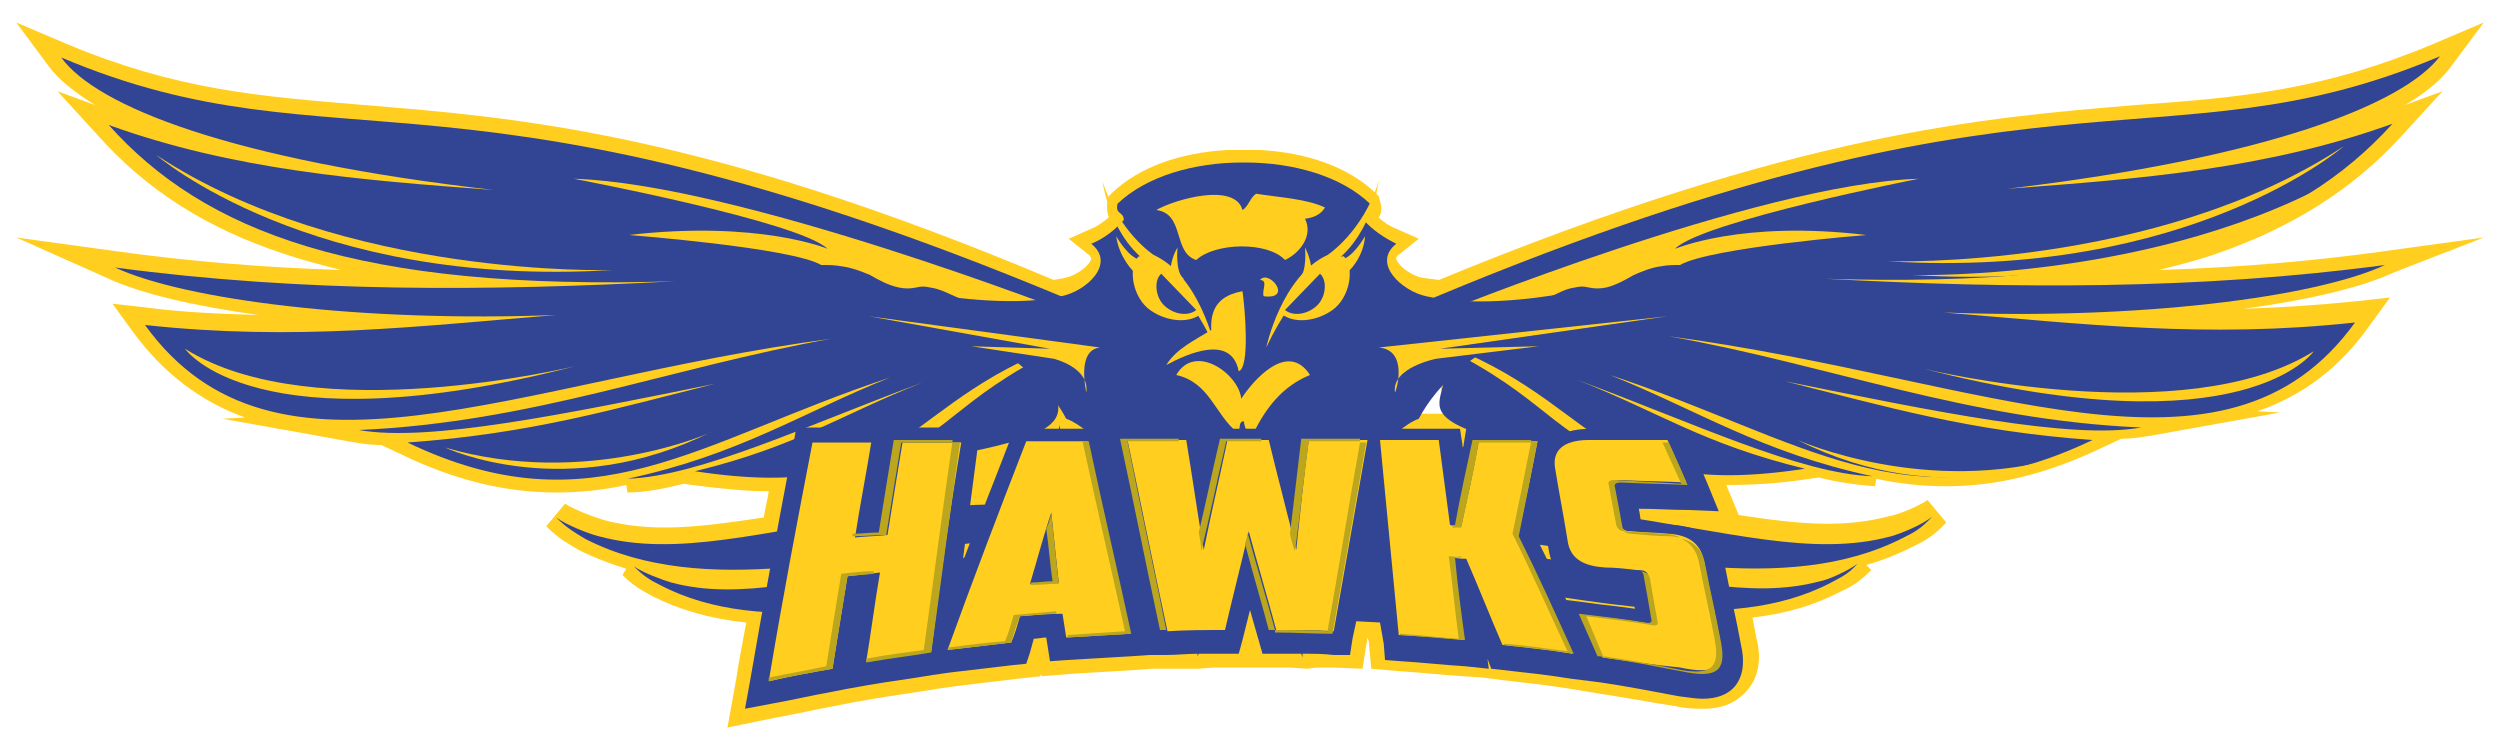 <?xml version="1.0" encoding="utf-8"?>
<!-- Generator: Adobe Illustrator 26.4.1, SVG Export Plug-In . SVG Version: 6.00 Build 0)  -->
<svg version="1.1" id="Capa_1" xmlns="http://www.w3.org/2000/svg" xmlns:xlink="http://www.w3.org/1999/xlink" x="0px" y="0px"
	 viewBox="0 0 200 59.9" style="enable-background:new 0 0 200 59.9;" xml:space="preserve">
<style type="text/css">
	.st0{fill:#FFCE1F;}
	.st1{fill-rule:evenodd;clip-rule:evenodd;fill:#314594;}
	.st2{fill-rule:evenodd;clip-rule:evenodd;fill:#FFCE1F;}
	.st3{fill:#314594;}
	.st4{fill:#BBA61D;}
</style>
<g>
	<path class="st0" d="M198.7,19l-8,1.1c-5.7,0.8-11.7,1.3-18,1.5c1.6-0.4,3.2-0.8,4.6-1.3c6.1-2.1,11-5.2,14.9-9.5l3.2-3.5l-3,1.1
		c1.7-1,2.9-2,3.7-3.1l2.6-3.5l-4,1.7c-8.8,3.7-15.4,4.3-23.8,4.9c-12.1,1-27.2,2.2-55.8,14c-0.5-0.1-1-0.1-1.4-0.2
		c-0.9-0.2-1.9-1-2-1.5c0-0.1,0-0.2,0.3-0.4l1.5-1.2l-1.8-0.8c-0.5-0.2-1-0.5-1.4-0.9c0.2-0.3,0.3-0.7,0.1-1.3l-0.1-0.4l-0.3-0.3
		c-2.1-2-5.4-3.2-9.2-3.4v0h-1.2l-0.1,0l0,0l0,0l-0.1,0l-1.2,0v0c-3.8,0.2-7.1,1.4-9.2,3.4l-0.3,0.3l-0.1,0.4c-0.1,0.6,0,1,0.1,1.3
		c-0.5,0.4-0.9,0.7-1.4,0.9l-1.8,0.8l1.5,1.2c0.3,0.2,0.3,0.4,0.3,0.4c-0.1,0.5-1.1,1.3-2,1.5c-0.3,0.1-0.6,0.1-1,0.2
		C56.1,10.5,41.2,9.4,29.1,8.4c-8.4-0.7-15-1.2-23.8-4.9l-4-1.7l2.6,3.5C4.7,6.4,6,7.4,7.6,8.4l-3-1.1l3.2,3.5
		c3.9,4.4,8.8,7.5,14.9,9.5c1.5,0.5,3,0.9,4.6,1.3c-6.3-0.2-12.2-0.7-18-1.5l-8-1.1l7.4,3.3c2.6,1.2,6.9,2.2,12,2.9
		c-3.1-0.1-6-0.2-9-0.6l-2.7-0.3l1.6,2.2c2.4,3.3,5.4,5.6,9,6.9l-1.8,0.1l10.6,1.9c0.6,0.1,1.3,0.2,2.1,0.2l1.5,0.7
		c4.3,2.1,8.4,3.1,12.5,3.1c1.9,0,3.8-0.2,5.6-0.6l0.1,0.6c1.4,0,2.9-0.3,4.5-0.7l0.7,0.1c2.3,0.3,4.3,0.5,6.1,0.5
		c-0.1,0.7-0.3,1.4-0.4,2.1c-2.7,0.4-5.4,0.8-7.9,0.8c-1.8,0-3.4-0.2-4.9-0.6c-0.7-0.2-2.3-0.8-3.1-1.3l-1.5,1.8
		c1.1,1.1,1.8,1.4,2.6,1.9c1.2,0.6,2.5,1.1,3.8,1.5L49.8,46c0.9,0.9,1.5,1.2,2.4,1.7c2.2,1.1,4.6,1.8,7.5,2.1
		c-0.3,1.7-0.6,3.1-0.8,4.5l-0.7,3.9l3.9-0.8c1.7-0.3,3.4-0.7,5.1-1l1-0.2l1.7-0.3c1.7-0.3,3.4-0.5,5.1-0.8l1.4-0.2
		c1.7-0.2,3.4-0.4,5-0.6l1.8-0.2l0.1-0.2l0,0.2l2.5-0.2c1.7-0.1,3.4-0.2,5-0.3l1.3-0.1l1.4,0c0.5,0,1,0,1.5,0l0.9,0l1.2-0.1
		c0.3,0,0.7,0,1,0l2.1,0l0-0.1l0,0.1l2,0c0.3,0,0.7,0,1,0l1.4,0.1l0.7-0.1c0.5,0,1,0,1.4,0l2.3,0.1l0.4-2.5l0.1,0.3l0.2,2.2l2.3,0.2
		c1.7,0.1,3.4,0.3,5.1,0.4l1.5,0.1l1.5,0.2c1.8,0.2,3.6,0.4,5.5,0.7l1.2,0.2l1.2,0.2c2,0.3,4.1,0.7,6.1,1c0.8,0.2,1.6,0.2,2.2,0.2
		c1.9,0,2.9-0.8,3.5-1.5c1.3-1.5,0.9-3.5,0.7-4.2c-0.1-0.5-0.2-1.1-0.3-1.6c2.7-0.3,5-1,7.1-2.1c0.9-0.4,1.5-0.8,2.4-1.7l-0.4-0.4
		c1.4-0.4,2.6-0.9,3.8-1.5c0.8-0.4,1.6-0.8,2.6-1.9l-1.5-1.8c-0.7,0.5-2.4,1.2-3.1,1.3c-1.5,0.4-3.1,0.6-4.9,0.6
		c-2.2,0-4.5-0.3-7.1-0.7l-1-2.4c2,0,4.1-0.1,6.7-0.5l0.7-0.1c1.6,0.4,3.1,0.6,4.5,0.7l0.1-0.6c1.8,0.4,3.7,0.6,5.6,0.6
		c4.1,0,8.1-1,12.5-3.1l1.5-0.7c0.8,0,1.5-0.1,2.1-0.2l10.6-1.9l-1.8-0.1c3.7-1.3,6.6-3.5,9-6.9l1.6-2.2l-2.7,0.3
		c-3,0.3-5.9,0.5-9,0.6c5.2-0.7,9.4-1.7,12-2.9L198.7,19z M116.2,33.1h-5.7c1-0.7,2.1-1.2,3-1.5l0.4-0.2l0.2-0.4
		c0.2-0.4,0.5-0.8,0.7-1.1c0.3,0.5,0.4,0.8,0.5,1.3C115.5,31.9,115.7,32.5,116.2,33.1 M88.6,33.1h-2.7l-0.2-1.5
		C86.6,31.9,87.6,32.4,88.6,33.1"/>
	<path class="st1" d="M87,27.1c-8,5,7.5,7-17.3,10.3c7.2-3.3,6.8-5.8,16.8-10.4c-15,4.9-13.1,13.4-30.9,10.7
		c8.2-2,11.6-4.5,18.2-7.1c-9.2,3.4-17.8,7.5-23.6,7.7c8.9-1.9,14-5.3,21-8.1c-15.4,5.1-23.8,12.3-38.6,5.2
		c9.9-0.7,16.6-2.7,24.6-4.7c-11.9,2.4-22.9,4.7-28.5,3.7c13.9-0.6,24.9-5,37.8-7.3C41,30.5,22,40.4,11.6,26
		c12,1.3,21.8,0.1,32.9-0.8c-15.5,0.6-29.7-1.2-35.3-3.8c15,2,29.8,1.9,44.8,1.1C28.5,23.3,16.3,18.5,8.7,10c10,3.6,20,4.4,30.8,5.2
		C18.5,12.8,7.7,8.5,4.9,4.6c22.5,9.5,31.9-1.4,82.6,20.2c0.3,0.3,1.6,1.2,1.7,1.3C88.3,26.3,87.6,26.7,87,27.1"/>
	<path class="st2" d="M50.3,18.8c0,0,13,1,15.4,2.4c0.5,0,1.1,0,1.6,0.1c0.8,0.1,1.6,0.4,2.3,0.7c0.7,0.4,1.4,0.8,2.3,1
		c0.5,0.1,0.9,0.1,1.4,0c0.4-0.1,0.7-0.1,1.1,0c0.8,0.1,1.5,0.5,2.2,0.8c0.9,0.4,1.9,0.7,2.8,0.9c0.3,0.1,0.5,0.1,0.8,0.1
		c1.7,0.1,3.7,0.3,5.8,0.4c0,0-26.9-10.5-40.1-10.9c0,0,18,3.4,20.3,5.6C66.2,19.9,60.7,17.6,50.3,18.8"/>
	<path class="st2" d="M14.8,27.9c0,0,5.5,8,31.2,1.4C45.9,29.3,25.1,34.4,14.8,27.9"/>
	<path class="st2" d="M12.5,12.4c0,0,12.3,10.7,36.5,9.2C49,21.6,27.5,22.3,12.5,12.4"/>
	<path class="st2" d="M35.6,35.8c0,0,9.7,4.6,21.4-1.3C57,34.6,46.8,39.1,35.6,35.8"/>
	<path class="st1" d="M113,26.9c8,5-8,6.3,17.3,10.3c-7.2-3.3-6.8-5.8-16.8-10.4c15,4.9,13.1,13.4,30.9,10.7
		c-8.2-2-11.6-4.5-18.2-7.1c9.2,3.4,17.8,7.5,23.6,7.7c-8.9-1.9-14-5.3-21-8.1c15.4,5.1,23.8,12.3,38.6,5.2
		c-9.9-0.7-16.6-2.7-24.6-4.7c11.9,2.4,22.9,4.7,28.5,3.7c-13.9-0.6-24.9-5-37.8-7.3c25.5,3.4,44.5,13.3,54.9-1.1
		c-12,1.3-21.8,0.1-32.9-0.8c15.5,0.6,29.7-1.2,35.3-3.8c-15,2-29.8,1.9-44.8,1.1c25.5,0.8,37.7-3.9,45.4-12.4
		c-10,3.6-20,4.4-30.8,5.2c21-2.5,31.7-6.8,34.6-10.6c-22.5,9.5-31.9-1.4-82.6,20.2c-0.3,0.3-1.6,1.2-1.7,1.3
		C111.7,26.1,112.4,26.5,113,26.9"/>
	<path class="st1" d="M151.3,42.9c-6.3,1.7-13-0.4-23-1.8c-5.6-0.8-10.8-1.2-16.3,0.1c-4.1,1-7.3,3.1-9.5,5.4
		c0.1,0.2,0.1,0.3,0.2,0.5c2.7-2.5,7.7-4.8,17.3-3.9c10.1,1,22.8,4.7,32.3-0.2c0.8-0.4,1.4-0.7,2.3-1.7
		C153.8,42,152,42.7,151.3,42.9"/>
	<path class="st1" d="M96.6,46.6c-2.1-2.3-5.3-4.4-9.4-5.4c-5.4-1.3-10.7-0.9-16.3-0.1c-10,1.4-16.7,3.5-23,1.8
		c-0.8-0.2-2.6-0.9-3.4-1.5c0.9,0.9,1.5,1.2,2.3,1.7c9.5,4.9,22.2,1.2,32.3,0.2c9.5-0.9,14.6,1.4,17.2,3.9
		C96.5,46.9,96.6,46.8,96.6,46.6"/>
	<path class="st1" d="M145.6,46.5c-5.6,1.5-11.6-0.3-20.4-1.6c-5-0.7-9.6-1.1-14.5,0.1c-2.8,0.7-5.1,1.9-6.9,3.4
		c0.1,0.2,0.2,0.4,0.2,0.7c2.6-1.7,6.9-2.9,13.8-2.3c9,0.9,20.3,4.2,28.7-0.2c0.7-0.4,1.3-0.6,2.1-1.5
		C147.8,45.7,146.2,46.4,145.6,46.5"/>
	<path class="st1" d="M95.7,48.7c-1.8-1.6-4.2-2.9-7.1-3.6c-4.8-1.2-9.5-0.8-14.5-0.1c-8.9,1.2-14.8,3.1-20.4,1.6
		c-0.7-0.2-2.3-0.8-3-1.3c0.8,0.8,1.3,1.1,2.1,1.5c8.4,4.4,19.7,1.1,28.7,0.2c7.1-0.7,11.4,0.7,14,2.4
		C95.5,49.1,95.6,48.9,95.7,48.7"/>
	<path class="st2" d="M149.3,18.8c0,0-12.5,1-14.9,2.4c-0.5,0-1,0-1.5,0.1c-0.8,0.1-1.5,0.4-2.2,0.7c-0.7,0.4-1.4,0.8-2.2,1
		c-0.5,0.1-0.9,0.1-1.4,0c-0.4-0.1-0.7-0.1-1.1,0c-0.8,0.1-1.4,0.5-2.1,0.8c-0.9,0.4-1.8,0.7-2.7,0.9c-0.2,0.1-0.5,0.1-0.7,0.1
		c-1.7,0.1-3.5,0.3-5.6,0.4c0,0,25.8-10.5,38.6-10.9c0,0-17.3,3.4-19.5,5.6C134.1,19.9,139.3,17.6,149.3,18.8"/>
	<path class="st2" d="M185.1,28.1c0,0-5.5,8-31.2,1.4C153.9,29.5,174.7,34.6,185.1,28.1"/>
	<path class="st2" d="M189.5,12.8c0,0-12.3,10.7-36.5,9.2C153,22,174.5,22.6,189.5,12.8"/>
	<path class="st2" d="M165.2,36.5c0,0-9.7,4.6-21.4-1.3C143.8,35.2,154.1,39.8,165.2,36.5"/>
	<path class="st3" d="M98.9,38.8C98.9,38.8,98.9,38.8,98.9,38.8C98.9,38.8,98.9,38.8,98.9,38.8C98.9,38.8,98.9,38.8,98.9,38.8"/>
	<path class="st3" d="M125.6,23.4c-3.3,0.6-8,1.1-11.5,0.3c-1.9-0.4-4.4-2.6-2.4-4.2c-1-0.5-1.9-1.1-2.6-1.9c0-0.6,0.7-0.4,0.5-1.3
		c-2.3-2.2-6.1-3.3-10-3.3v0c0,0-0.1,0-0.1,0c0,0-0.1,0-0.1,0v0c-3.9,0-7.7,1.1-10,3.3c-0.2,0.9,0.5,0.6,0.5,1.3
		c-0.7,0.8-1.6,1.5-2.6,1.9c2,1.6-0.4,3.8-2.4,4.2c-3.5,0.8-8.2,0.2-11.5-0.3c-2.1,0.2-3.4-0.5-5.5-0.3c6.4,2,14.2,4.4,17.4,10.4
		c2.2,0.8,4.9,4.5,6.6,6.3c1.9,1.9,3.2,0.1,5.5,1l-0.1,0.1c0.5,0.2,1,0.3,1.5,0.3c0,0,0,0,0,0c0,0,0.1,0,0.1,0c0.1,0,0.2,0,0.2,0
		c0.1,0,0.1,0,0.2,0c0,0,0.1,0,0.1,0s0.1,0,0.1,0c0.1,0,0.1,0,0.2,0c0.1,0,0.2,0,0.2,0c0,0,0.1,0,0.1,0c0,0,0,0,0,0
		c0.5,0,1-0.1,1.5-0.3l-0.1-0.1c2.3-0.9,3.9,0.9,5.7-1c1.8-1.8,4.2-5.5,6.4-6.3c3.2-6,11-8.4,17.4-10.4
		C129,22.9,127.7,23.6,125.6,23.4"/>
	<path class="st3" d="M100.2,38.8C100.2,38.8,100.2,38.8,100.2,38.8C100.2,38.8,100.2,38.8,100.2,38.8
		C100.2,38.8,100.2,38.8,100.2,38.8"/>
	<path class="st0" d="M97.2,27.8c0,0-1.2-5.7-4.9-7.4c0,0-2.8-1.8-4.1-5.9c0,0,0.6,4.8,4.2,6.9C92.3,21.4,94.9,22.7,97.2,27.8"/>
	<path class="st0" d="M96.2,25c-0.9,0.9-2.8,0.8-4.2-0.2c-1.4-1-1.8-3.4-0.9-4.3l1,0.1l0.9,0.7L96.2,25z"/>
	<path class="st0" d="M89.3,18.9c0,0,1,1.8,2,1.9l-0.5,1C90.8,21.9,89.5,20.6,89.3,18.9"/>
	<path class="st0" d="M94.2,19.8c0,0-0.2,2,0.5,2.5L93.7,23C93.7,23,93.3,21.3,94.2,19.8"/>
	<path class="st3" d="M92.9,21.9c-0.6,0.5-0.5,1.9,0.3,2.6c0.8,0.7,1.9,0.8,2.5,0.3"/>
	<path class="st0" d="M101.3,27.8c0,0,1.2-5.7,4.9-7.4c0,0,2.8-1.8,4.1-5.9c0,0-0.6,4.8-4.2,6.9C106.3,21.4,103.7,22.7,101.3,27.8"
		/>
	<path class="st0" d="M102.4,25c0.9,0.9,2.8,0.8,4.2-0.2c1.4-1,1.8-3.4,0.9-4.3l-1,0.1l-0.9,0.7L102.4,25z"/>
	<path class="st0" d="M109.2,18.9c0,0-1,1.8-2,1.9l0.5,1C107.8,21.9,109.1,20.6,109.2,18.9"/>
	<path class="st0" d="M104.4,19.8c0,0,0.2,2-0.5,2.5l1.1,0.6C104.9,23,105.2,21.3,104.4,19.8"/>
	<path class="st3" d="M105.6,21.9c0.6,0.5,0.5,1.9-0.3,2.6c-0.8,0.7-1.9,0.8-2.5,0.3"/>
	<path class="st2" d="M99.4,16.8c0.5-0.3,0.6-1,1.1-1.3c1.9,0.3,4,0.4,5.5,1.1c-0.3,0.5-0.8,0.8-1.6,0.9c0.7,1.4-0.5,2.8-1.6,3.3
		c-1.4-1.5-5.6-1.4-7.1,0c-1.9-0.6-0.9-3.7-3.2-4C94.1,15.9,98.8,14.6,99.4,16.8"/>
	<path class="st2" d="M99.1,29.7c-0.6-3-4.1-1.4-5.8-0.5c0.8-1.3,2.3-2,3.6-2.8c-0.1-1.9,0.8-2.8,2.5-3.1
		C99.6,24.7,100,29.4,99.1,29.7"/>
	<path class="st2" d="M101.1,23.7c-0.2-0.4,0.4-1.3-0.3-1.3C101.5,21.5,103.5,24,101.1,23.7"/>
	<path class="st2" d="M100.3,34.6c-0.7,0.1-0.7-0.5-0.8-0.9c-0.5,0-0.2,0.8-0.5,0.9c-1.8-1.4-2.2-4-4.9-4.6c1.5-2.6,5-0.1,5.2,1.9
		c0.9-1.4,3.7-4.7,5.5-1.9C102.6,30.9,101.3,32.6,100.3,34.6"/>
	<path class="st3" d="M108.5,49.7l1.9,0.1l0.3,1.7l0.1,1.3l1.3,0.1c1.7,0.1,3.4,0.3,5.1,0.4l1.9,0.2l-0.1-0.8c0,0,0,0,0,0l0.3,0.8
		l0.9,0.1c1.8,0.2,3.7,0.4,5.5,0.7l1.6,0.2l0,0l0.8,0.1c2,0.3,4.1,0.7,6.2,1.1c0.8,0.1,1.4,0.2,1.9,0.2c1.1,0,2-0.3,2.6-1
		c0.8-1,0.7-2.3,0.5-3.2c-0.4-2.2-0.9-4.3-1.3-6.4c-0.3-1.4-1.2-3.1-4.1-3.3c-0.9-0.1-1.7-0.1-2.6-0.2c-0.1-0.4-0.1-0.7-0.2-1.1
		c1.4,0,2.7,0.1,4,0.1l2.4,0.1l-0.9-2.2c-0.5-1.2-1-2.3-1.5-3.5l-0.4-0.9h-7.3c-0.9,0-1.7,0.1-2.4,0.4l0.1-0.4h-7.8l-0.2,1.2
		c0,0.1,0,0.2-0.1,0.3c0-0.1,0-0.1,0-0.2l-0.2-1.3h-5.5H109h-5.6l-0.2,1.3c0,0.3-0.1,0.6-0.1,0.9l-0.6-2.2h-5.7l-0.3,1.2
		c-0.1,0.4-0.2,0.7-0.2,1.1c0-0.3-0.1-0.6-0.1-1L96,34.3h-7.8h0h-3.4l0-0.3l-0.1,0.3h-3.5l-0.4,0.9c-1.3,3.4-2.6,6.6-3.8,9.8
		c0.4-3,0.8-6,1.2-9.1l0.2-1.7H63.7l-0.2,1.2c-1.2,6.3-2.4,12.7-3.5,19.1l-0.4,2.2l2.1-0.4c1.7-0.3,3.4-0.7,5.1-1l1-0.2l1.7-0.3
		c1.7-0.3,3.4-0.5,5.1-0.8l0.7-0.1l0.7-0.1c1.7-0.2,3.4-0.4,5.1-0.6l1-0.1l0.3-0.9c0.1-0.4,0.2-0.7,0.3-1.1c0.3,0,0.7-0.1,1-0.1
		l0.3,1.9l1.4-0.1c1.7-0.1,3.4-0.2,5.1-0.3l1.5-0.1v0l1.3,0c0.8,0,1.7-0.1,2.5-0.1l0,0.2l0.1-0.2c0.7,0,1.3,0,2,0l1.2,0l0.3-1.1
		c0.2-0.8,0.4-1.6,0.6-2.4l1,3.5l1.1,0c0.7,0,1.3,0,2,0l0.1,0.3l0-0.3c0.9,0,1.7,0,2.5,0.1l1.3,0l0.2-1.3L108.5,49.7z M123,43.2
		c0.1-0.7,0.3-1.4,0.4-2.1c0.2,1,0.3,1.9,0.5,2.9c0.5,3.1,3.3,3.3,4.4,3.4c0.8,0.1,1.5,0.1,2.3,0.2c0.1,0.4,0.1,0.8,0.2,1.1
		c-1.3-0.2-2.6-0.3-3.9-0.5l-1.6-0.2C124.6,46.4,123.8,44.8,123,43.2"/>
	<path class="st0" d="M74.5,52.1c-1.7,0.2-3.4,0.5-5.2,0.8c0.4-2.4,0.7-4.8,1.1-7.1c-0.9,0.1-1.8,0.2-2.6,0.3
		c-0.4,2.4-0.8,4.9-1.2,7.4c-1.7,0.3-3.4,0.6-5.1,1c1.1-6.6,2.3-12.9,3.5-19.1h4.7c-0.4,2.5-0.9,5-1.3,7.6c0.9-0.1,1.7-0.1,2.6-0.2
		c0.4-2.5,0.8-5,1.2-7.4h4.7C76,40.8,75.2,46.4,74.5,52.1"/>
	<path class="st0" d="M81.6,49.3c-0.2,0.7-0.4,1.4-0.7,2.1c-1.7,0.2-3.4,0.4-5.1,0.6c2.1-5.8,4.2-11.3,6.3-16.7h4.9
		c1.1,5.2,2.3,10.3,3.4,15.4c-1.7,0.1-3.4,0.2-5.1,0.3c-0.1-0.6-0.2-1.3-0.3-1.9C83.9,49.1,82.8,49.2,81.6,49.3 M82.4,46.7
		c0.8,0,1.5-0.1,2.3-0.1c-0.2-1.8-0.4-3.7-0.6-5.6C83.5,42.8,83,44.7,82.4,46.7"/>
	<path class="st0" d="M104.7,35.2h4.7c-0.9,5.1-1.8,10.2-2.7,15.3c-1.5-0.1-3.1-0.1-4.6-0.1c-0.7-2.6-1.5-5.3-2.2-7.9
		c-0.6,2.6-1.3,5.3-1.9,7.9c-1.5,0-3.1,0-4.6,0.1c-1.1-5.1-2.1-10.1-3.2-15.3h4.7c0.5,3,0.9,5.9,1.4,8.8c0.6-3,1.3-5.9,1.9-8.8h3.3
		c0.7,2.9,1.5,5.9,2.2,8.8C104,41.1,104.3,38.2,104.7,35.2"/>
	<path class="st0" d="M116.9,42.1c0.5-2.3,1-4.5,1.4-6.8h4.7c-0.5,2.6-1,5.1-1.6,7.6c1.5,3,2.9,6.2,4.4,9.4
		c-1.8-0.3-3.7-0.5-5.6-0.7c-1-2.3-1.9-4.6-2.9-6.9c-0.3,0-0.6,0-1-0.1c0.3,2.2,0.5,4.4,0.8,6.6c-1.7-0.2-3.5-0.3-5.2-0.4
		c-0.5-5.2-1-10.4-1.5-15.6h4.7c0.3,2.3,0.6,4.5,0.9,6.8C116.4,42.1,116.6,42.1,116.9,42.1"/>
	<path class="st0" d="M128.2,52.6c-0.5-1.2-1-2.3-1.5-3.4c1.8,0.2,3.6,0.4,5.3,0.7c0.4,0.1,0.6,0,0.5-0.3c-0.2-1.1-0.4-2.2-0.6-3.4
		c-0.1-0.5-0.3-0.6-1-0.6c-0.8-0.1-1.7-0.2-2.5-0.2c-1.4-0.1-2.8-0.5-3-2.2c-0.3-1.9-0.7-3.9-1-5.8c-0.2-1.3,0.6-2.2,2.7-2.2h6.3
		c0.5,1.1,1,2.3,1.5,3.4c-1.8-0.1-3.5-0.1-5.3-0.2c-0.4,0-0.6,0.1-0.5,0.4c0.2,1.1,0.4,2.1,0.6,3.2c0.1,0.4,0.3,0.5,0.8,0.5
		c1,0.1,2,0.1,3,0.2c1.5,0.1,2.5,0.7,2.8,2.1c0.4,2.1,0.9,4.2,1.3,6.4c0.4,2.2-0.4,2.8-3.2,2.2C132.4,53.2,130.3,52.9,128.2,52.6"/>
	<path class="st4" d="M76.2,35.3c-0.8,5.5-1.5,11-2.3,16.7c-1.5,0.2-3.1,0.4-4.6,0.7c0,0.1,0,0.2,0,0.3c1.7-0.3,3.4-0.5,5.2-0.8
		c0.8-5.7,1.5-11.3,2.3-16.8H76.2z"/>
	<path class="st4" d="M67.3,45.9c-0.4,2.4-0.8,4.9-1.2,7.4c-1.5,0.3-3,0.6-4.6,0.9c0,0.1,0,0.2,0,0.3c1.7-0.4,3.4-0.7,5.1-1
		c0.4-2.5,0.8-4.9,1.2-7.4c0.7-0.1,1.4-0.1,2.1-0.2c0-0.1,0-0.1,0-0.2C69,45.7,68.2,45.8,67.3,45.9"/>
	<path class="st4" d="M86.6,35.3c1.1,5.1,2.3,10.2,3.4,15.2c-1.5,0.1-3.1,0.2-4.6,0.3c0,0.1,0,0.1,0,0.2c1.7-0.1,3.4-0.2,5.1-0.3
		c-1.1-5.1-2.3-10.2-3.4-15.4H86.6z"/>
	<path class="st4" d="M81.1,49.2c-0.2,0.7-0.4,1.4-0.7,2.1c-1.5,0.1-3,0.3-4.5,0.5c0,0.1-0.1,0.2-0.1,0.2c1.7-0.2,3.4-0.4,5.1-0.6
		c0.2-0.7,0.4-1.4,0.7-2.1c1-0.1,2-0.2,2.9-0.2c0-0.1,0-0.1,0-0.2C83.4,49,82.3,49.1,81.1,49.2"/>
	<path class="st4" d="M106.2,50.5c-1.4-0.1-2.8-0.1-4.2-0.1c0,0.1,0,0.1,0,0.2c1.5,0,3.1,0.1,4.6,0.1c0.9-5.1,1.8-10.2,2.7-15.3
		h-0.5C107.9,40.4,107.1,45.5,106.2,50.5"/>
	<path class="st4" d="M115.9,44.5c0.3,2.2,0.5,4.4,0.8,6.6c-1.6-0.1-3.1-0.3-4.7-0.4c0,0,0,0.1,0,0.1c1.7,0.1,3.5,0.3,5.2,0.4
		c-0.3-2.2-0.6-4.4-0.8-6.6c0.2,0,0.3,0,0.5,0c0,0,0-0.1-0.1-0.1C116.6,44.6,116.3,44.5,115.9,44.5"/>
	<path class="st4" d="M123,35.3h-0.5c-0.5,2.5-1,5-1.5,7.4c1.5,3,2.9,6.2,4.4,9.4c-1.7-0.2-3.4-0.5-5.1-0.6c0,0,0,0.1,0,0.1
		c1.9,0.2,3.7,0.4,5.6,0.7c-1.5-3.3-2.9-6.4-4.4-9.4C122,40.4,122.5,37.9,123,35.3"/>
	<path class="st4" d="M137.7,51.5c-0.4-2.2-0.9-4.3-1.3-6.4c-0.2-1.1-0.9-1.8-1.9-2c0.7,0.3,1.2,0.9,1.4,1.8
		c0.4,2.1,0.9,4.2,1.3,6.4c0.4,2.2-0.4,2.8-3.2,2.2c-1.9-0.4-3.8-0.7-5.7-1c0,0,0,0.1,0,0.1c2.1,0.3,4.1,0.7,6.2,1.1
		C137.3,54.3,138.1,53.7,137.7,51.5"/>
	<path class="st4" d="M129.2,38.4c-0.4,0-0.6,0.1-0.5,0.4c0.2,1.1,0.4,2.1,0.6,3.2c0.1,0.3,0.3,0.5,0.7,0.5
		c-0.1-0.1-0.2-0.2-0.2-0.3c-0.2-1.1-0.4-2.2-0.6-3.2c-0.1-0.3,0.1-0.4,0.5-0.4c1.8,0.1,3.5,0.1,5.3,0.2c-0.5-1.2-1-2.3-1.5-3.4H133
		c0.5,1.1,1,2.2,1.5,3.3C132.7,38.6,131,38.5,129.2,38.4"/>
	<path class="st4" d="M70.9,42.8c0.4-2.5,0.8-5,1.2-7.4h4.1c0-0.1,0-0.1,0-0.2h-4.7c-0.4,2.4-0.8,4.9-1.2,7.4
		c-0.7,0-1.4,0.1-2.1,0.1c0,0.1,0,0.1,0,0.2C69.2,42.9,70,42.8,70.9,42.8"/>
	<path class="st4" d="M83.7,42.3c0.2,1.4,0.3,2.8,0.5,4.2c-0.6,0-1.1,0.1-1.7,0.1c0,0.1,0,0.1-0.1,0.2c0.8,0,1.5-0.1,2.3-0.1
		c-0.2-1.8-0.4-3.7-0.6-5.6C84,41.5,83.9,41.9,83.7,42.3"/>
	<path class="st4" d="M98.1,35.3h2.8c0-0.1,0-0.1,0-0.2h-3.3c-0.6,2.5-1.1,5-1.7,7.5c0.1,0.5,0.2,1,0.2,1.5
		C96.8,41.2,97.4,38.3,98.1,35.3"/>
	<path class="st4" d="M94.3,35.3c0-0.1,0-0.1,0-0.2h-4.7c1.1,5.1,2.1,10.2,3.2,15.3c0.2,0,0.3,0,0.5,0c-1-5-2.1-10-3.1-15.1H94.3z"
		/>
	<path class="st4" d="M104.7,35.3h4.1c0-0.1,0-0.1,0-0.2h-4.7c-0.3,2.5-0.6,5.1-0.9,7.6c0.1,0.5,0.2,0.9,0.4,1.4
		C104,41.2,104.3,38.3,104.7,35.3"/>
	<path class="st4" d="M99.6,43.5c0.6,2.3,1.3,4.6,1.9,6.9c0.2,0,0.3,0,0.5,0c-0.7-2.6-1.5-5.2-2.2-7.8
		C99.8,42.9,99.7,43.2,99.6,43.5"/>
	<path class="st4" d="M116.9,42.2c0.5-2.3,1-4.5,1.4-6.8h4.2c0-0.1,0-0.1,0-0.2h-4.7c-0.5,2.3-1,4.6-1.4,6.8c-0.1,0-0.2,0-0.2,0
		c0,0.1,0,0.1,0,0.2C116.4,42.2,116.6,42.2,116.9,42.2"/>
	<path class="st4" d="M133.6,42.9c0.3,0,0.6,0.1,0.8,0.1c-0.4-0.2-0.8-0.3-1.4-0.3c-1-0.1-2-0.1-3-0.2c0,0-0.1,0-0.1,0
		c0.1,0.1,0.3,0.2,0.6,0.2C131.6,42.8,132.6,42.9,133.6,42.9"/>
	<path class="st4" d="M132.1,50c0.4,0.1,0.6,0,0.5-0.3c-0.2-1.1-0.4-2.2-0.6-3.4c-0.1-0.4-0.3-0.5-0.7-0.6c0.1,0.1,0.2,0.2,0.2,0.4
		c0.2,1.1,0.4,2.2,0.6,3.4c0.1,0.3-0.1,0.4-0.5,0.3c-1.8-0.3-3.6-0.5-5.3-0.7c0.5,1.1,1,2.3,1.5,3.4c0.2,0,0.3,0,0.5,0.1
		c-0.5-1.1-0.9-2.2-1.4-3.3C128.6,49.5,130.3,49.7,132.1,50"/>
	<path class="st2" d="M187.5,11.7c0,0-12.3,10.7-36.5,9.2C151.1,20.9,172.5,21.6,187.5,11.7"/>
	<path class="st2" d="M110.3,27.8l23.1-2.5l-18.2,2.6l7.9-0.2l-8.2,1c0,0-3.6,0.7-3.3,2.7C111.7,31.3,112.7,28,110.3,27.8"/>
	<path class="st2" d="M88,27.8l-18.5-2.5L84,27.9l-6.3-0.2l6.6,1c0,0,2.9,0.7,2.6,2.7C86.9,31.3,86.1,28,88,27.8"/>
</g>
</svg>
